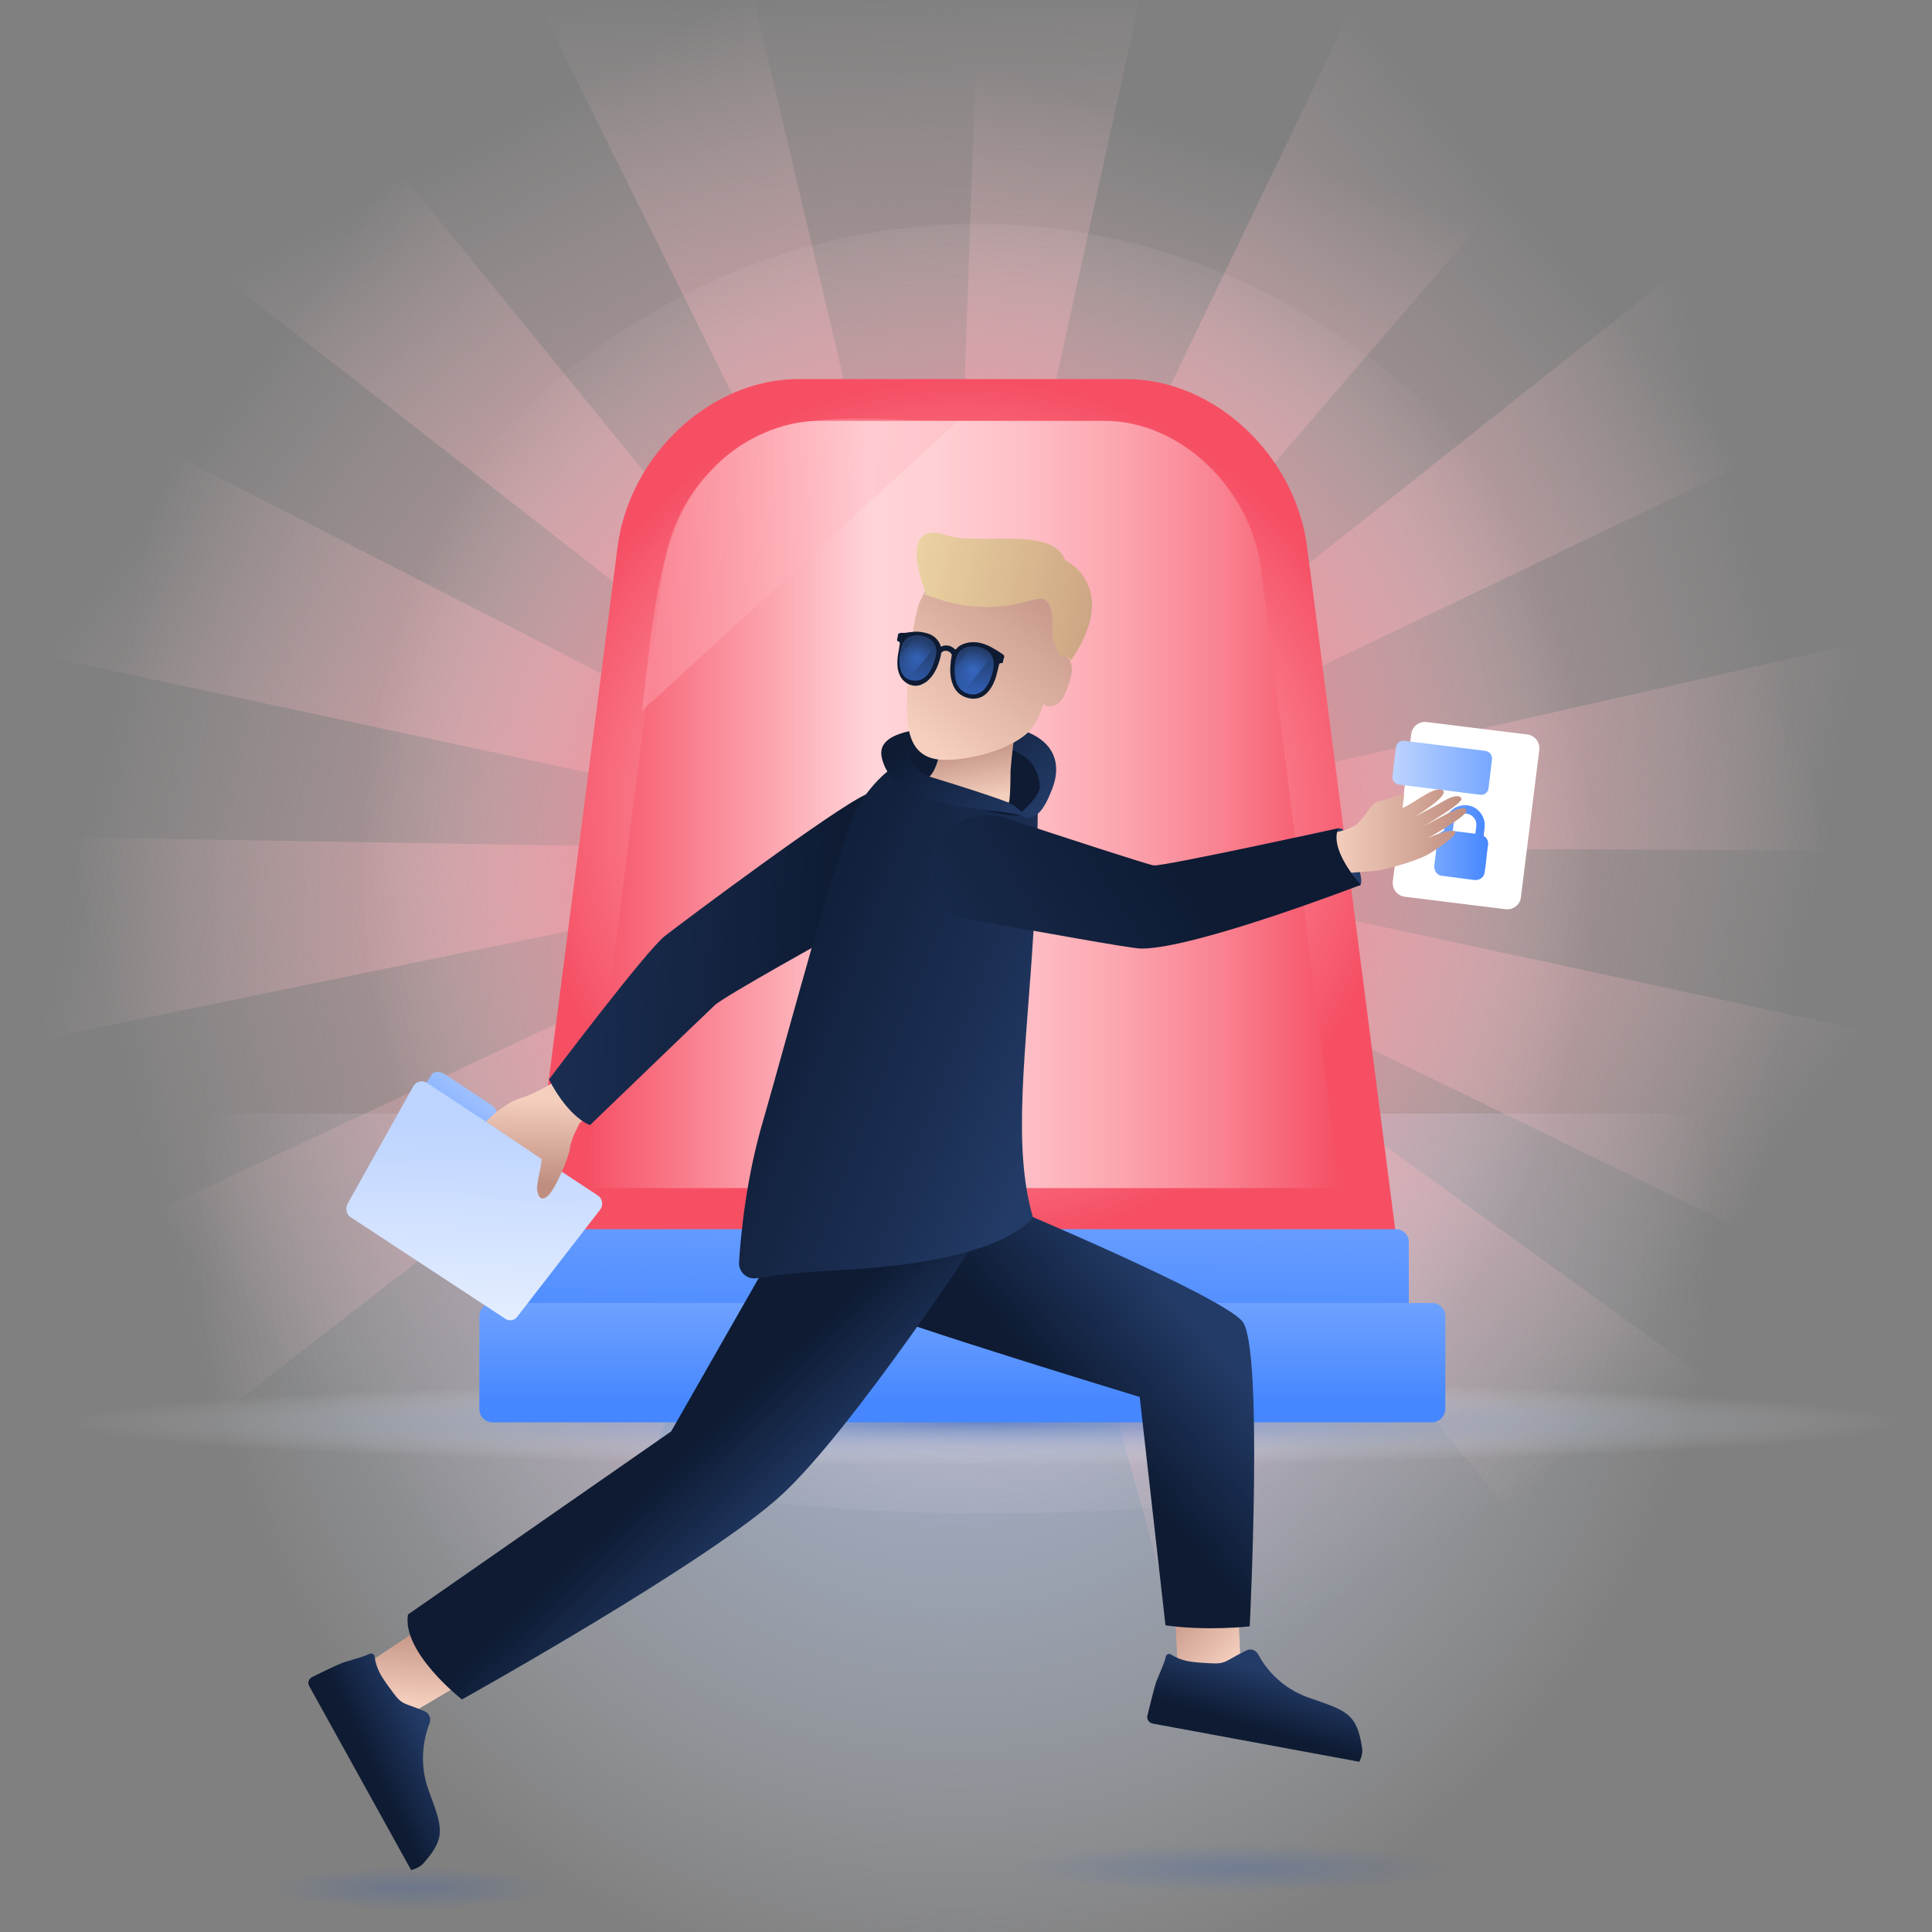 <svg width="555" height="555" viewBox="0 0 555 555" fill="none" xmlns="http://www.w3.org/2000/svg"><rect x="0" y="0" width="555" height="555" fill="#808080" stroke="none"/><g clip-path="url(#clip0_21145_25160)"><path d="M555 319.9H-1.2V555H555V319.9z" fill="url(#paint0_radial_21145_25160)"/><path d="M271.8 244.7L43 422 11.6 240.4l260.2 4.3z" fill="url(#paint1_linear_21145_25160)"/><path d="M273.2 244.9l-283.5 58.2 51.8-176.9 231.7 118.7z" fill="url(#paint2_linear_21145_25160)"/><path d="M273.8 244.4l-283-60.6L109.4 42.7l164.4 201.7z" fill="url(#paint3_linear_21145_25160)"/><path d="M274.2 243.6L46 65.5 214.3-9.7l59.9 253.3z" fill="url(#paint4_linear_21145_25160)"/><path d="M274.2 242.1L145.7-17.3 330-12.1l-55.8 254.2z" fill="url(#paint5_linear_21145_25160)"/><path d="M272.5 241.8l10.1-289.3 159.7 92-169.8 197.3z" fill="url(#paint6_linear_21145_25160)"/><path d="M272.8 242.5L398.3-18.3l109.3 148.4-234.8 112.4z" fill="url(#paint7_linear_21145_25160)"/><path d="M273.6 243.1L500.3 63.2l33.6 181.2-260.3-1.3z" fill="url(#paint8_linear_21145_25160)"/><path d="M275 243.4l282.3-63.9L509 357.4l-234-114z" fill="url(#paint9_linear_21145_25160)"/><path d="M275.4 240.1l283 60.8-118.6 141-164.4-201.8z" fill="url(#paint10_linear_21145_25160)"/><path d="M274.7 240.3l234.7 169.4-165.3 81.4-69.4-250.8z" fill="url(#paint11_linear_21145_25160)"/><path d="M274.1 240.6L146.4 500.3 38.4 351l235.7-110.4z" fill="url(#paint12_linear_21145_25160)"/><path opacity=".25" d="M418.4 536.6c0-3.9-28.4-7-63.5-7s-63.5 3.1-63.5 7 28.4 7 63.5 7 63.5-3.1 63.5-7z" fill="url(#paint13_radial_21145_25160)"/><path opacity=".25" d="M159.8 542.4c0-3.4-18.6-6.2-41.5-6.2s-41.5 2.8-41.5 6.2c0 3.4 18.6 6.2 41.5 6.2s41.5-2.8 41.5-6.2z" fill="url(#paint14_radial_21145_25160)"/><path d="M284.7 434.7c111.5 0 197.9-21.3 197.9-145.5S392.2 64.3 280.7 64.3 78.8 165 78.8 289.2s94.4 145.5 205.9 145.5z" fill="url(#paint15_radial_21145_25160)"/><path opacity=".74" d="M546.1 408.6c0-6.8-117.8-12.3-263.4-12.3-145.6 0-263.4 5.5-263.4 12.3 0 6.8 117.8 12.3 263.4 12.3 145.6 0 263.4-5.5 263.4-12.3z" fill="url(#paint16_radial_21145_25160)"/><path d="M401.4 357.8l-25.9-200.6c-3.4-26.6-26.8-48.3-51.9-48.3h-94.3c-25.1 0-48.5 21.7-51.9 48.3l-25.9 200.6h249.9z" fill="url(#paint17_radial_21145_25160)"/><path d="M384.8 341.3l-22.5-177.6c-3-23.5-23.2-42.8-45-42.8h-81.8c-21.8 0-42.1 19.3-45 42.8L168 341.3h216.8z" fill="url(#paint18_linear_21145_25160)"/><path opacity=".28" d="M275 121.1c-23.5 0-53.2-6.3-70.8 14.3-15.7 15.5-16.8 46.1-19.8 68.8l90.6-83.1z" fill="url(#paint19_linear_21145_25160)"/><path d="M404.7 384.3H148.1v-27.5c0-2.1 1.7-3.7 3.7-3.7H401c2.1 0 3.7 1.7 3.7 3.7v27.5z" fill="url(#paint20_linear_21145_25160)"/><path d="M411.4 408.6H141.5c-2.1 0-3.8-1.7-3.8-3.8v-26.7c0-2.1 1.7-3.8 3.8-3.8h269.9c2.1 0 3.8 1.7 3.8 3.8v26.7c-.1 2.1-1.8 3.8-3.8 3.8z" fill="url(#paint21_linear_21145_25160)"/><path d="M384.6 238s1.6-.9 3.7 5 3.6 10.9 2.2 11.4-8.7-9.9-7.8-13c.9-3.1 1.9-3.4 1.9-3.4z" fill="url(#paint22_linear_21145_25160)"/><path d="M432.6 261.2l-29.1-3.6c-2.1-.3-3.6-2.2-3.4-4.3l5.3-42.5c.3-2.1 2.2-3.6 4.3-3.4l29.1 3.6c2.1.3 3.6 2.2 3.4 4.3l-5.3 42.5c-.2 2.1-2.2 3.6-4.3 3.4z" fill="#fff"/><path d="M425.2 228.3l-23.3-2.9c-1.2-.2-2-1.2-1.9-2.4l1-8.3c.2-1.2 1.2-2 2.4-1.9l23.3 2.9c1.2.2 2 1.2 1.9 2.4l-1 8.3c-.1 1.2-1.2 2.1-2.4 1.9z" fill="url(#paint23_linear_21145_25160)"/><path d="M418.9 252.2c-1.5-.2-3.1-.4-4.6-.6-1.1-.1-2-.9-2.2-2-.1-.3-.1-.6-.1-.8.3-2.3.6-4.6.8-7 0-.5.1-.9.2-1.3.1-.5.4-1 .8-1.3.3-.2.5-.4.9-.5.1 0 .1-.1.1-.2.1-.7.2-1.5.3-2.2.4-2.9 2.8-5 5.8-5 3.1 0 5.7 2.7 5.6 5.9 0 .7-.1 1.3-.2 2 0 .3-.1.5-.1.8 0 .1 0 .1.1.2.7.4 1.1 1.1 1.2 1.9 0 .4 0 .7-.1 1.1-.2 1.5-.4 2.9-.5 4.4-.1 1-.3 2-.4 2.9-.1 1.3-1.2 2.3-2.5 2.3h-.5c-1.5-.2-3-.4-4.6-.6zm4.9-12.7c.1-.8.3-1.7.3-2.5.1-1.8-1.5-3.4-3.4-3.3-1.6.1-2.8 1.2-3.1 2.8-.1.7-.1 1.3-.3 2v.2c2.2.3 4.4.5 6.5.8z" fill="url(#paint24_linear_21145_25160)"/><path d="M384.6 251l11.4-.9s10-2.2 14.5-4.8c4.5-2.7 9.4-6.5 6.9-6.6-2.5-.2-7.3 2.1-7.3 2.1s11.5-6.4 11.2-8c-.3-1.6-4.2.2-6.4 1.4s-6.1 3.2-6.1 3.2 11.9-6.8 11-8.1c-.9-1.3-3.4-.2-5.4 1-2 1.2-7.9 4.3-7.9 4.3s10.3-6.3 7.9-7.6c-2.5-1.3-8 3.7-11.5 5.1l.5-4.1s-5.7 1.9-7.5 2.2c-1.9.3-4.2 5.5-6.8 7-2.6 1.6-6.3 2-6.3 2s-.7 10.2 1.8 11.8z" fill="url(#paint25_linear_21145_25160)"/><path d="M138.7 327.6l-16.3-10.8c-1.5-1-2-2.5-1.4-3.5l3-4.6c.6-1 2.4-1 3.8-.1l13.3 8.8c1 .6 1.7 1.7 1.7 2.7v6.6c-.1 1.6-2.2 2.2-4.1.9z" fill="url(#paint26_linear_21145_25160)"/><path d="M145.1 378.8l-44.3-29.1c-1.3-.8-1.6-2.5-1-3.8l18.9-33.8c.8-1.5 2.6-1.9 4-1l49 32.3c1.4.9 1.7 2.8.7 4.1l-23.7 30.6c-.8 1.3-2.5 1.5-3.6.7z" fill="url(#paint27_linear_21145_25160)"/><path d="M166.6 322.5s-2.6 4.7-2.9 7.4c-.3 2.6-4 11.3-6.1 13.4-2.1 2.1-3 .5-3.3-1.4-.3-1.9 1.6-8 1.2-9l-15.9-10.7s4.9-5.2 10.1-6.8c5.2-1.6 11.7-6 11.7-6l9.3 10-4.1 3.1z" fill="url(#paint28_linear_21145_25160)"/><path d="M338.5 481.4l-1.4-25.1 18.5 3.2 1 23.9-18.1-2z" fill="url(#paint29_linear_21145_25160)"/><path d="M347.7 477.8c-6-.3-8.1-.6-11.3-2.5-.5-.4-1.4-.1-1.5.6-.3 1.5-1.4 3.9-2.7 7.1-.6 1.6-1.9 7.1-2.6 9.9-.2 1 .4 1.9 1.4 2.2l59.5 11s1.1-2.1.8-3.9c-1.5-10.1-4.6-10.8-15.3-14.5-8.3-2.9-12.7-8.9-14.6-12.5-.7-1.2-2.1-1.7-3.3-1.1-6.1 2.9-5.7 4-10.4 3.7z" fill="url(#paint30_linear_21145_25160)"/><path d="M104.7 478.4l19.9-13.2 12.5 15.8-22.8 13.4-9.6-16z" fill="url(#paint31_linear_21145_25160)"/><path d="M289.6 346.6s61.2 25.6 67.3 33c6.1 7.4 2.1 87.6 2.1 87.6s-12.1 1.4-24.2-.3l-7.4-65.6s-71.2-21.7-76.4-24.8c-5.2-3 5.3-21.8 5.3-21.8l33.3-8.1z" fill="url(#paint32_linear_21145_25160)"/><path d="M157.7 310.1s28-37.2 33.4-41.3c5.4-4.2 48.7-36.6 57.7-40.6 8.9-4.1 12.1 2.4 12.1 2.4l-20 37.4s-32.7 18.1-35.5 20.7c-2.8 2.6-35.9 34.5-35.9 34.5s-5.9-1.8-11.8-13.1z" fill="url(#paint33_linear_21145_25160)"/><path d="M280.9 355.7s-35.6 54.3-56 73.4c-20.4 19.1-92.2 59.1-92.2 59.1s-17.3-13.5-15.5-24.4l75.6-52.6 33-57.8 55.1 2.3z" fill="url(#paint34_linear_21145_25160)"/><path d="M298.1 226s.3 16.2-1.2 41.3c-2.1 34.8-6.2 61.7-.2 82.3 0 0-7.3 13-56.2 15.3-10.5.5-18.5 1.5-23.2 2.3-2.7.4-5.1-1.8-5-4.5.5-8.2 2.1-24.5 6.9-40.7 6.7-23.1 22.4-82.6 27.3-90.5 11.9-18.9 26-15.7 26-15.7l25.6 10.2z" fill="url(#paint35_linear_21145_25160)"/><path d="M269.9 228.5s20.2 8 24.8 5.1c6.7-4.2 2.3-.5 6-5.7s-.6-10.5-4.4-11.4c-14.9-3.7-18.8-5.9-33.1-4.8-9.7.7-8.9 3.5.6 10.5 9.4 6.9 6.1 6.3 6.1 6.3z" fill="url(#paint36_linear_21145_25160)"/><path d="M253.3 217.6c3.6 16 32.4 14.1 40.8 16.8-2.6-6.4-24.8-9.2-29.6-12.7-9.5-7 4.5-9.4 15.2-8.5 13.8 1.3 17.8 5.2 18.9 11.5.5 2.5-.5 4.2-5.3 8.8-.9.9 1.7.9 1.1 1.4 3.2.3 5.3-1.7 7.8-8.1 4.6-11.6-4-20-25.2-18.4-9 .7-25.6.7-23.7 9.2z" fill="url(#paint37_linear_21145_25160)"/><path d="M290.3 221.4s1.1-15.7 4.3-24.1c3.2-8.4-24 12.9-24 12.9s-.2 9.6-3.6 12.9c0 0 15.9 4.8 22.6 7.4.7 1.1.7-9.1.7-9.1z" fill="url(#paint38_linear_21145_25160)"/><path d="M305.8 188.3c-.3-.1-.6-.1-.9-.1-2.2.1 7.5-23.5-19.4-29.6-13.8-3.1-21.2 13.8-21.6 15.1-1.4 5-2.2 10.5-2.7 17.2-1 14-2.7 27.5 10.5 27.4 7.9-.1 18.1-3 23.3-7.6 3.2-2.9 4.7-8.4 4.7-8.4 1.4 1.2 4.6.8 6.1-2.7.8-1.9 2.2-5.3 2.1-7.3.1-1.5-.7-3.7-2.1-4z" fill="url(#paint39_linear_21145_25160)"/><path d="M304.6 188.5s-2.3-3.8-2.3-7 .4-7.7-2.3-9.3c-2.7-1.6-13.8 6.7-34.4-1.5l.3-.5s-8.8-21.4 6.2-16.4c9.1 3 30.2-2.8 33.9 7.1 0 0 16.2 7.7 1.6 28.9l-.2-.4c-.4-.7-1.3-1.1-2.1-1l-.7.1z" fill="url(#paint40_linear_21145_25160)"/><path fill-rule="evenodd" clip-rule="evenodd" d="M270.3 185.8c-.1-.2-.1-.4-.2-.6-.3-.8-.9-1.5-1.4-2-1.2-1.1-2.9-1.5-4.5-1.7-.9-.1-1.8 0-2.8.1-2.3.4-2.1.1-2.6.2-.2 0-.4.1-.6.2-.1 0-.1.1-.2.2-.1.5-.2 1.1-.3 1.6 0 .2 0 .3.2.4.1 0 .2.1.3.1.2.1.3.3.3.6-.3 2.3-.8 3.6-.7 6.1 0 1.1.3 2.1.7 3 1 2.2 3.5 3.5 5.8 2.8.3-.1.6-.2.9-.4 2.3-1.1 3.9-3.9 4.7-6.7.2-.7.4-1.4.5-2.1.1-.3.7-.8 1.7-.6.9.2 1.4 1 1.3 1.3-.1.7-.3 1.4-.3 2.2-.4 2.9.1 6.1 1.7 8 1 1.3 2.9 2.1 4.4 2.2 1.5.1 2.9-.3 4.2-1.5.7-.7 1.3-1.5 1.8-2.5 1.1-2.2 1.2-3.6 1.8-5.8.1-.3.2-.4.5-.4h.3c.2 0 .3-.1.3-.3.1-.5.2-1 .4-1.6 0-.1 0-.2-.1-.3-.1-.2-.3-.3-.4-.4-.6-.4-1.1-.7-1.7-1.1-1-.6-2-1.2-3.1-1.6-1.9-.8-4.2-1-6.2-.3-.8.3-1.5.6-2.1 1.3l-.4.4c-.2 0-.7-.8-1.9-1.1-1.6-.3-2.2.3-2.3.3z" fill="url(#paint41_linear_21145_25160)"/><path fill-rule="evenodd" clip-rule="evenodd" d="M282.1 198.6c-.8.6-1.7.9-2.5.9-.9 0-1.8-.2-2.7-.7 0 0-.1 0-.1-.1-.8-.5-1.4-1.2-1.9-2.2-.5-1.1-.7-2.8-.7-4.4 0-1 .2-1.9.4-2.8.3-1.2.9-2.1 1.7-2.7.7-.5 1.5-.8 2.3-.9h.2c1.8-.2 3.9.4 5.3 1.6.4.4.7.8.9 1.2.2.4.3.9.4 1.3.4 2.8-1.3 7.4-3.3 8.8z" fill="url(#paint42_linear_21145_25160)"/><path fill-rule="evenodd" clip-rule="evenodd" d="M268.9 188.2c-.4 2.1-1.5 4.8-2.9 6.1-.8.7-1.6 1.1-2.5 1.2-.8.1-1.6 0-2.4-.3-.1 0-.1 0-.2-.1-.7-.3-1.4-.9-1.8-1.7-.6-1-.8-2.8-.7-4.6.1-1.6.5-3.2 1.1-4.3.5-.8 1.1-1.4 2.1-1.7.4-.1.8-.2 1.3-.3 1.4-.1 2.9.3 4 .9.6.4 1.2.9 1.6 1.7l.3.6c.2.8.3 1.6.1 2.5z" fill="url(#paint43_linear_21145_25160)"/><path opacity=".46" fill-rule="evenodd" clip-rule="evenodd" d="M268.7 185.8l-7.7 9.4c-.1 0-.1 0-.2-.1-.7-.3-1.4-.9-1.8-1.7-.6-1-.8-2.8-.7-4.6l4.5-6.3c1.4-.1 2.9.3 4 .9.6.4 1.2.9 1.6 1.7.2.3.3.5.3.7z" fill="url(#paint44_radial_21145_25160)"/><path opacity=".46" fill-rule="evenodd" clip-rule="evenodd" d="M285.1 188.5l-8.3 10.2c-.8-.5-1.4-1.2-1.9-2.2-.5-1.1-.7-2.8-.7-4.4l4.6-6.5c1.8-.2 3.9.4 5.3 1.6.5.4.8.9 1 1.3z" fill="url(#paint45_radial_21145_25160)"/><path d="M267.8 245.4c3-8.6 12.4-13.2 21.1-10.4 16.7 5.5 40.9 13.4 42.5 13.6 2.5.4 53.2-10.7 53.2-10.7s-3.7 4.6 6.3 16.3c0 0-47.5 18.3-63 18.3-3.1 0-30.6-5.1-49-8.3-8.7-1.5-14-10.4-11.1-18.8z" fill="url(#paint46_linear_21145_25160)"/><path d="M112.9 486.2c-3.6-4.8-4.7-6.6-5.3-10.3 0-.7-.8-1.1-1.5-.8-1.3.7-3.9 1.4-7.2 2.4-1.6.5-6.7 3-9.3 4.3-.9.5-1.3 1.5-.8 2.5l29.3 52.9s2.3-.5 3.5-1.9c6.8-7.6 5.4-10.4 1.5-21.1-3-8.2-1.1-15.5.3-19.2.5-1.3-.1-2.7-1.2-3.3-5.8-2.6-6.5-1.6-9.3-5.5z" fill="url(#paint47_linear_21145_25160)"/></g><defs><linearGradient id="paint30_linear_21145_25160" x1="365.418" y1="480.669" x2="360.918" y2="496.169" gradientUnits="userSpaceOnUse"><stop stop-color="#233B67"/><stop offset="1" stop-color="#0E1B33"/></linearGradient><linearGradient id="paint26_linear_21145_25160" x1="127.642" y1="326.204" x2="142.708" y2="304.525" gradientUnits="userSpaceOnUse"><stop stop-color="#77A7FF"/><stop offset="1" stop-color="#BDD4FF"/></linearGradient><linearGradient id="paint3_linear_21145_25160" x1="301.489" y1="296.145" x2="59.761" y2="120.243" gradientUnits="userSpaceOnUse"><stop stop-color="#F86E80"/><stop offset=".999" stop-color="#FFD4D8" stop-opacity="0"/></linearGradient><linearGradient id="paint4_linear_21145_25160" x1="276.572" y1="302.16" x2="135.812" y2="38.426" gradientUnits="userSpaceOnUse"><stop stop-color="#F86E80"/><stop offset=".999" stop-color="#FFD4D8" stop-opacity="0"/></linearGradient><linearGradient id="paint5_linear_21145_25160" x1="250.874" y1="295.921" x2="238.362" y2="-2.757" gradientUnits="userSpaceOnUse"><stop stop-color="#F86E80"/><stop offset=".999" stop-color="#FFD4D8" stop-opacity="0"/></linearGradient><linearGradient id="paint6_linear_21145_25160" x1="277.469" y1="269.451" x2="349.801" y2="38.838" gradientUnits="userSpaceOnUse"><stop stop-color="#F86E80"/><stop offset=".999" stop-color="#FFD4D8" stop-opacity="0"/></linearGradient><linearGradient id="paint7_linear_21145_25160" x1="216.059" y1="257.265" x2="443.832" y2="63.631" gradientUnits="userSpaceOnUse"><stop stop-color="#F86E80"/><stop offset=".999" stop-color="#FFD4D8" stop-opacity="0"/></linearGradient><linearGradient id="paint8_linear_21145_25160" x1="216.063" y1="231.614" x2="505.485" y2="156.776" gradientUnits="userSpaceOnUse"><stop stop-color="#F86E80"/><stop offset=".999" stop-color="#FFD4D8" stop-opacity="0"/></linearGradient><linearGradient id="paint9_linear_21145_25160" x1="228.148" y1="208.092" x2="521.411" y2="266.096" gradientUnits="userSpaceOnUse"><stop stop-color="#F86E80"/><stop offset=".999" stop-color="#FFD4D8" stop-opacity="0"/></linearGradient><linearGradient id="paint10_linear_21145_25160" x1="247.786" y1="188.441" x2="489.463" y2="364.386" gradientUnits="userSpaceOnUse"><stop stop-color="#F86E80"/><stop offset=".999" stop-color="#FFD4D8" stop-opacity="0"/></linearGradient><linearGradient id="paint11_linear_21145_25160" x1="270.174" y1="181.811" x2="420.735" y2="440.083" gradientUnits="userSpaceOnUse"><stop stop-color="#F86E80"/><stop offset=".999" stop-color="#FFD4D8" stop-opacity="0"/></linearGradient><linearGradient id="paint12_linear_21145_25160" x1="331.013" y1="226.328" x2="101.587" y2="418" gradientUnits="userSpaceOnUse"><stop stop-color="#F86E80"/><stop offset=".999" stop-color="#FFD4D8" stop-opacity="0"/></linearGradient><linearGradient id="paint18_linear_21145_25160" x1="168" y1="231.137" x2="384.8" y2="231.137" gradientUnits="userSpaceOnUse"><stop offset=".001" stop-color="#F64F64"/><stop offset=".206" stop-color="#FB96A2"/><stop offset=".377" stop-color="#FFD4D8"/><stop offset=".468" stop-color="#FFCFD3"/><stop offset=".582" stop-color="#FEBFC6"/><stop offset=".707" stop-color="#FCA6B0"/><stop offset=".842" stop-color="#F98291"/><stop offset=".982" stop-color="#F65569"/><stop offset="1" stop-color="#F64F64"/></linearGradient><linearGradient id="paint19_linear_21145_25160" x1="119.443" y1="127.133" x2="480.025" y2="243.322" gradientUnits="userSpaceOnUse"><stop stop-color="#FFE4E8"/><stop offset="1" stop-color="#F64F64"/></linearGradient><linearGradient id="paint20_linear_21145_25160" x1="277.128" y1="333.431" x2="276.045" y2="388.636" gradientUnits="userSpaceOnUse"><stop stop-color="#77A7FF"/><stop offset="1" stop-color="#4687FF"/></linearGradient><linearGradient id="paint21_linear_21145_25160" x1="276.45" y1="368.315" x2="276.45" y2="402.953" gradientUnits="userSpaceOnUse"><stop stop-color="#77A7FF"/><stop offset="1" stop-color="#4687FF"/></linearGradient><linearGradient id="paint22_linear_21145_25160" x1="385.174" y1="247.256" x2="387.211" y2="246.365" gradientUnits="userSpaceOnUse"><stop offset=".002" stop-color="#575378"/><stop offset="1" stop-color="#233B67"/></linearGradient><linearGradient id="paint23_linear_21145_25160" x1="399.967" y1="220.587" x2="428.584" y2="220.587" gradientUnits="userSpaceOnUse"><stop stop-color="#BDD4FF"/><stop offset="1" stop-color="#77A7FF"/></linearGradient><linearGradient id="paint1_linear_21145_25160" x1="329.203" y1="256.881" x2="38.927" y2="328.377" gradientUnits="userSpaceOnUse"><stop stop-color="#F86E80"/><stop offset=".999" stop-color="#FFD4D8" stop-opacity="0"/></linearGradient><linearGradient id="paint25_linear_21145_25160" x1="382.608" y1="238.92" x2="421.149" y2="238.92" gradientUnits="userSpaceOnUse"><stop offset=".006" stop-color="#F5CFBE"/><stop offset="1" stop-color="#BF8E80"/></linearGradient><linearGradient id="paint2_linear_21145_25160" x1="319.345" y1="281.088" x2="27.285" y2="217.215" gradientUnits="userSpaceOnUse"><stop stop-color="#F86E80"/><stop offset=".999" stop-color="#FFD4D8" stop-opacity="0"/></linearGradient><linearGradient id="paint27_linear_21145_25160" x1="134.765" y1="390.778" x2="136.996" y2="322.382" gradientUnits="userSpaceOnUse"><stop stop-color="#EDF3FF"/><stop offset="1" stop-color="#BDD4FF"/></linearGradient><linearGradient id="paint28_linear_21145_25160" x1="155.203" y1="315.665" x2="154.475" y2="340.038" gradientUnits="userSpaceOnUse"><stop offset=".006" stop-color="#F5CFBE"/><stop offset="1" stop-color="#BF8E80"/></linearGradient><linearGradient id="paint29_linear_21145_25160" x1="354.16" y1="477.584" x2="336.192" y2="459.687" gradientUnits="userSpaceOnUse"><stop offset=".006" stop-color="#F5CFBE"/><stop offset="1" stop-color="#BF8E80"/></linearGradient><linearGradient id="paint24_linear_21145_25160" x1="411.975" y1="242.077" x2="427.475" y2="242.077" gradientUnits="userSpaceOnUse"><stop stop-color="#77A7FF"/><stop offset="1" stop-color="#4687FF"/></linearGradient><linearGradient id="paint31_linear_21145_25160" x1="120.073" y1="489.62" x2="121.941" y2="466.577" gradientUnits="userSpaceOnUse"><stop offset=".006" stop-color="#F5CFBE"/><stop offset="1" stop-color="#BF8E80"/></linearGradient><linearGradient id="paint32_linear_21145_25160" x1="343.378" y1="380.252" x2="311.618" y2="407.546" gradientUnits="userSpaceOnUse"><stop stop-color="#233B67"/><stop offset="1" stop-color="#0E1B33"/></linearGradient><linearGradient id="paint33_linear_21145_25160" x1="106.848" y1="268.198" x2="239.561" y2="276.747" gradientUnits="userSpaceOnUse"><stop stop-color="#233B67"/><stop offset="1" stop-color="#0E1B33"/></linearGradient><linearGradient id="paint34_linear_21145_25160" x1="223.594" y1="439.885" x2="199.774" y2="415.073" gradientUnits="userSpaceOnUse"><stop stop-color="#233B67"/><stop offset="1" stop-color="#0E1B33"/></linearGradient><linearGradient id="paint35_linear_21145_25160" x1="354.91" y1="334.042" x2="200.928" y2="274.963" gradientUnits="userSpaceOnUse"><stop offset=".329" stop-color="#233B67"/><stop offset=".537" stop-color="#1B2E52"/><stop offset=".821" stop-color="#11203B"/><stop offset="1" stop-color="#0E1B33"/></linearGradient><linearGradient id="paint36_linear_21145_25160" x1="284.295" y1="195.589" x2="282.111" y2="205.739" gradientUnits="userSpaceOnUse"><stop stop-color="#233B67"/><stop offset="1" stop-color="#0E1B33"/></linearGradient><linearGradient id="paint37_linear_21145_25160" x1="294.473" y1="237.054" x2="268.483" y2="207.321" gradientUnits="userSpaceOnUse"><stop stop-color="#233B67"/><stop offset="1" stop-color="#0E1B33"/></linearGradient><linearGradient id="paint38_linear_21145_25160" x1="284.498" y1="229.419" x2="281.551" y2="212.857" gradientUnits="userSpaceOnUse"><stop offset=".006" stop-color="#F5CFBE"/><stop offset="1" stop-color="#BF8E80"/></linearGradient><linearGradient id="paint39_linear_21145_25160" x1="263.643" y1="211.036" x2="304.961" y2="161.689" gradientUnits="userSpaceOnUse"><stop stop-color="#F6CFBE"/><stop offset="1" stop-color="#BF8E80"/></linearGradient><linearGradient id="paint40_linear_21145_25160" x1="262.006" y1="164.472" x2="313.834" y2="174.826" gradientUnits="userSpaceOnUse"><stop stop-color="#EBD2A2"/><stop offset="1" stop-color="#CDA683"/></linearGradient><linearGradient id="paint41_linear_21145_25160" x1="274.87" y1="205.463" x2="274.327" y2="200.639" gradientUnits="userSpaceOnUse"><stop stop-color="#233B67"/><stop offset="1" stop-color="#0E1B33"/></linearGradient><linearGradient id="paint42_linear_21145_25160" x1="279.262" y1="198.945" x2="280.155" y2="186.577" gradientUnits="userSpaceOnUse"><stop stop-color="#305EB2"/><stop offset="1" stop-color="#233B67"/></linearGradient><linearGradient id="paint43_linear_21145_25160" x1="262.983" y1="197.77" x2="263.875" y2="185.404" gradientUnits="userSpaceOnUse"><stop stop-color="#305EB2"/><stop offset="1" stop-color="#233B67"/></linearGradient><linearGradient id="paint46_linear_21145_25160" x1="210.472" y1="322.648" x2="334.458" y2="244.45" gradientUnits="userSpaceOnUse"><stop stop-color="#233B67"/><stop offset="1" stop-color="#0E1B33"/></linearGradient><linearGradient id="paint47_linear_21145_25160" x1="123.916" y1="499.885" x2="107.416" y2="507.885" gradientUnits="userSpaceOnUse"><stop stop-color="#233B67"/><stop offset="1" stop-color="#0E1B33"/></linearGradient><radialGradient id="paint16_radial_21145_25160" cx="0" cy="0" r="1" gradientUnits="userSpaceOnUse" gradientTransform="matrix(-263.327 0 0 -12.263 282.705 408.72)"><stop stop-color="#4873C4" stop-opacity=".9"/><stop offset="1" stop-color="#fff" stop-opacity="0"/></radialGradient><radialGradient id="paint17_radial_21145_25160" cx="0" cy="0" r="1" gradientUnits="userSpaceOnUse" gradientTransform="translate(276.45 233.35) scale(124.7)"><stop stop-color="#FFE4E8"/><stop offset="1" stop-color="#F64F64"/></radialGradient><radialGradient id="paint0_radial_21145_25160" cx="0" cy="0" r="1" gradientUnits="userSpaceOnUse" gradientTransform="translate(274.69 356.262) scale(253.627)"><stop stop-color="#BDD4FF" stop-opacity=".7"/><stop offset=".283" stop-color="#C0D6FF" stop-opacity=".469"/><stop offset=".504" stop-color="#CADCFF" stop-opacity=".288"/><stop offset=".703" stop-color="#DAE7FF" stop-opacity=".126"/><stop offset=".857" stop-color="#EDF3FF" stop-opacity="0"/></radialGradient><radialGradient id="paint13_radial_21145_25160" cx="0" cy="0" r="1" gradientUnits="userSpaceOnUse" gradientTransform="matrix(-63.449 0 0 -6.979 354.899 536.695)"><stop stop-color="#305EB2"/><stop offset="1" stop-color="#305EB2" stop-opacity="0"/></radialGradient><radialGradient id="paint44_radial_21145_25160" cx="0" cy="0" r="1" gradientUnits="userSpaceOnUse" gradientTransform="translate(263.463 188.87) scale(5.813)"><stop stop-color="#4687FF"/><stop offset="1" stop-color="#4687FF" stop-opacity="0"/></radialGradient><radialGradient id="paint45_radial_21145_25160" cx="0" cy="0" r="1" gradientUnits="userSpaceOnUse" gradientTransform="translate(279.625 192.158) scale(6.035)"><stop stop-color="#4687FF"/><stop offset="1" stop-color="#4687FF" stop-opacity="0"/></radialGradient><radialGradient id="paint14_radial_21145_25160" cx="0" cy="0" r="1" gradientUnits="userSpaceOnUse" gradientTransform="matrix(-41.473 0 0 -6.226 118.297 542.448)"><stop stop-color="#305EB2"/><stop offset="1" stop-color="#305EB2" stop-opacity="0"/></radialGradient><radialGradient id="paint15_radial_21145_25160" cx="0" cy="0" r="1" gradientUnits="userSpaceOnUse" gradientTransform="matrix(178.346 0 0 201.267 280.667 249.51)"><stop stop-color="#F86E80"/><stop offset=".205" stop-color="#F87183" stop-opacity=".795"/><stop offset=".369" stop-color="#F97B8C" stop-opacity=".63"/><stop offset=".52" stop-color="#F98C9A" stop-opacity=".479"/><stop offset=".662" stop-color="#FBA4AF" stop-opacity=".337"/><stop offset=".799" stop-color="#FCC3CA" stop-opacity=".2"/><stop offset=".929" stop-color="#FEE8EB" stop-opacity=".07"/><stop offset=".999" stop-color="#fff" stop-opacity="0"/></radialGradient><clipPath id="clip0_21145_25160"><path fill="#fff" d="M0 0h555v555H0z"/></clipPath></defs></svg>